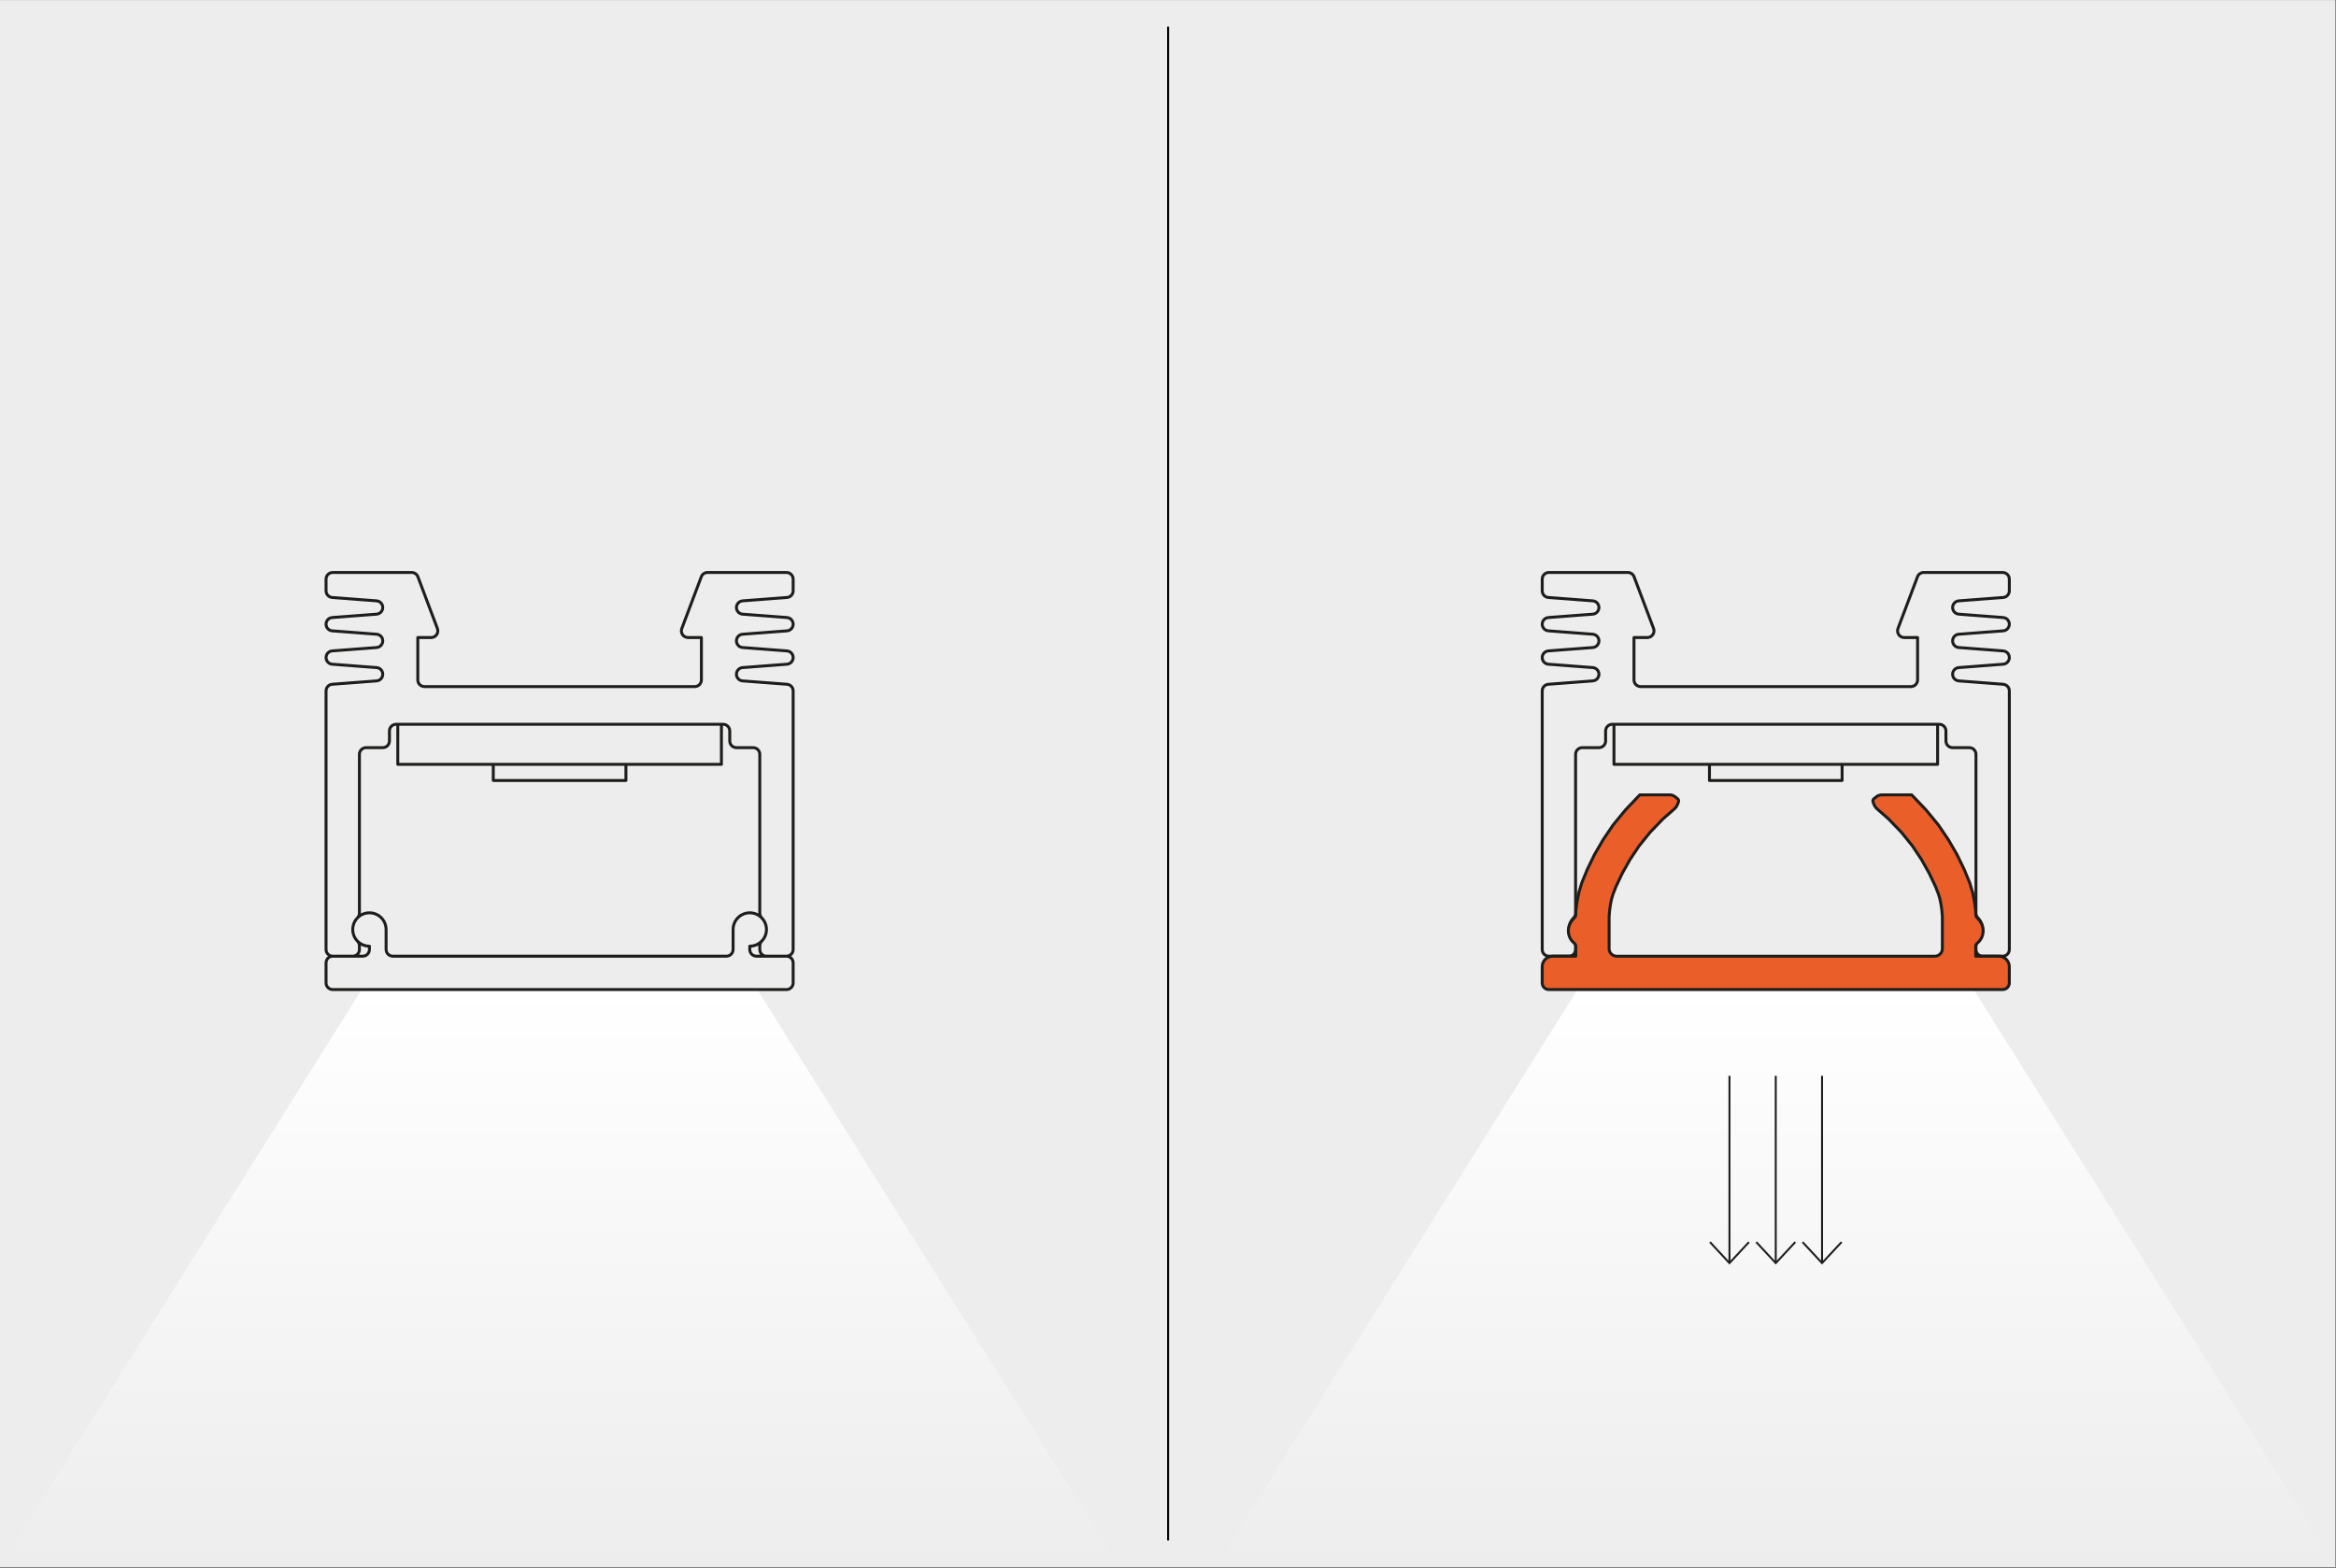 <?xml version="1.0" encoding="UTF-8" standalone="no"?> <svg xmlns="http://www.w3.org/2000/svg" xmlns:xlink="http://www.w3.org/1999/xlink" xmlns:serif="http://www.serif.com/" width="100%" height="100%" viewBox="0 0 2481 1665" version="1.1" xml:space="preserve" style="fill-rule:evenodd;clip-rule:evenodd;stroke-miterlimit:3.916;"><rect x="0" y="0" width="2481" height="1665" fill="#333333" stroke="none"/> <g transform="matrix(4.167,0,0,4.167,0,-921.908)"> <rect x="0" y="221.258" width="595.276" height="399.418" style="fill:rgb(237,237,237);"></rect> </g> <g transform="matrix(-0.001,-613.322,613.322,-0.001,1885.18,1664.24)"> <path d="M0,-0.969L0,0.97L0.003,0.97L1,0.344L1,-0.342L0,-0.969Z" style="fill:url(#_Linear1);fill-rule:nonzero;"></path> </g> <g transform="matrix(-0.001,-613.322,613.322,-0.001,595.137,1664.24)"> <path d="M0.002,-0.97L0,-0.97L0,0.969L1,0.341L1,-0.344L0.002,-0.97Z" style="fill:url(#_Linear2);fill-rule:nonzero;"></path> </g> <g transform="matrix(0,4.167,4.167,0,2044.39,832.121)"> <path d="M-192.893,-192.893L192.893,-192.893" style="fill:none;fill-rule:nonzero;stroke:black;stroke-width:0.5px;"></path> </g> <g transform="matrix(4.167,0,0,4.167,1728.9,1015.48)"> <path d="M0,-97.791L-20.124,-97.791M73.845,-81.21L70.443,-81.21M73.845,-70.41L73.845,-81.21M87.027,-53.148L82.773,-53.148M88.725,-10.968L88.725,-51.447M-13.32,-1.698L-13.32,-2.634M-13.32,-10.968L-13.32,-51.447M-21.825,-67.605L-21.825,-1.698M75.405,-97.791L95.529,-97.791M97.23,-96.093L97.23,-93.114M81.072,-54.849L81.072,-57.399M84.345,-70.161L95.658,-69.3M95.658,-74.412L84.345,-73.551M84.345,-78.663L95.658,-77.802M95.658,-82.914L84.345,-82.056M84.345,-87.168L95.658,-86.307M95.658,-91.419L84.345,-90.561M97.23,-67.605L97.23,-1.698M-15.021,0.003L-20.124,0.003M79.371,-59.1L78.948,-59.1M78.948,-48.894L-3.54,-48.894M-3.54,-59.1L-3.54,-48.894M78.948,-59.1L78.948,-48.894M-13.806,-9.777C-15.426,-8.124 -15.426,-5.478 -13.806,-3.825M89.211,-3.825C90.831,-5.478 90.831,-8.124 89.211,-9.777M95.529,0.003L90.426,0.003M-15.021,0.003L-20.124,0.003M-20.124,-97.794C-21.063,-97.794 -21.825,-97.032 -21.825,-96.093M97.23,-96.093C97.23,-97.032 96.468,-97.794 95.529,-97.794M-21.825,-96.093L-21.825,-93.117M0,-97.794L-0.588,-97.794M-21.825,-67.605L-21.825,-1.698M75.405,-97.794L95.529,-97.794M97.23,-96.093L97.23,-93.117M97.23,-67.605L97.23,-1.698M-13.806,-9.777C-15.426,-8.124 -15.426,-5.478 -13.806,-3.825M89.211,-3.825C90.831,-5.478 90.831,-8.124 89.211,-9.777M95.529,0.003L90.426,0.003M-15.021,0.003L-20.124,0.003M-13.806,-9.777C-15.426,-8.124 -15.426,-5.478 -13.806,-3.825M89.211,-3.825C90.831,-5.478 90.831,-8.124 89.211,-9.777M95.529,0.003L90.426,0.003M-15.021,0.003L-20.124,0.003M88.725,-1.698C88.725,-0.759 89.487,0.003 90.426,0.003M68.85,-83.511C68.52,-82.632 68.964,-81.651 69.843,-81.318C70.035,-81.246 70.239,-81.21 70.443,-81.21M1.56,-70.41C1.56,-69.471 2.322,-68.709 3.261,-68.709L72.144,-68.709C73.083,-68.709 73.845,-69.471 73.845,-70.41M-7.368,-53.148C-6.429,-53.148 -5.667,-53.91 -5.667,-54.849M-11.619,-53.148C-12.558,-53.148 -13.32,-52.386 -13.32,-51.447M-20.253,-77.805C-21.189,-77.733 -21.891,-76.917 -21.819,-75.978C-21.756,-75.141 -21.09,-74.475 -20.253,-74.412M-20.253,-86.307C-21.189,-86.238 -21.891,-85.419 -21.819,-84.483C-21.756,-83.646 -21.09,-82.98 -20.253,-82.917M-21.825,-93.117C-21.825,-92.226 -21.141,-91.488 -20.253,-91.419M-20.124,-97.794C-21.063,-97.794 -21.825,-97.032 -21.825,-96.093M-8.94,-78.663C-8.004,-78.735 -7.302,-79.551 -7.374,-80.49C-7.437,-81.327 -8.103,-81.993 -8.94,-82.056M-8.94,-70.161C-8.004,-70.23 -7.302,-71.049 -7.374,-71.985C-7.437,-72.822 -8.103,-73.488 -8.94,-73.551M1.59,-96.69C1.341,-97.353 0.708,-97.794 0,-97.794M4.962,-81.21C5.901,-81.21 6.663,-81.972 6.663,-82.911C6.663,-83.115 6.627,-83.319 6.555,-83.511M-8.94,-87.168C-8.004,-87.24 -7.302,-88.056 -7.374,-88.992C-7.437,-89.832 -8.103,-90.495 -8.94,-90.561M75.405,-97.794C74.697,-97.794 74.064,-97.353 73.815,-96.69M95.529,0.003C96.468,0.003 97.23,-0.759 97.23,-1.698M81.072,-54.849C81.072,-53.91 81.834,-53.148 82.773,-53.148M88.725,-51.447C88.725,-52.386 87.966,-53.148 87.027,-53.148M-15.021,0.003C-14.082,0.003 -13.32,-0.759 -13.32,-1.698M-13.806,-9.777C-13.494,-10.095 -13.32,-10.521 -13.32,-10.968M-20.253,-69.3C-21.141,-69.234 -21.825,-68.493 -21.825,-67.605M-13.32,-2.634C-13.32,-3.081 -13.494,-3.507 -13.806,-3.825M-13.806,-9.777C-15.426,-8.124 -15.426,-5.478 -13.806,-3.825M97.23,-96.093C97.23,-97.032 96.468,-97.794 95.529,-97.794M95.658,-91.419C96.546,-91.488 97.23,-92.226 97.23,-93.117M81.072,-57.399C81.072,-58.338 80.31,-59.1 79.371,-59.1L-3.966,-59.1C-4.905,-59.1 -5.667,-58.338 -5.667,-57.399M97.23,-67.605C97.23,-68.493 96.546,-69.234 95.658,-69.3M95.658,-74.412C96.594,-74.484 97.296,-75.3 97.227,-76.236C97.161,-77.076 96.495,-77.739 95.658,-77.805M95.658,-82.917C96.594,-82.986 97.296,-83.805 97.227,-84.741C97.161,-85.578 96.495,-86.244 95.658,-86.307M89.211,-3.825C88.902,-3.507 88.725,-3.081 88.725,-2.634M88.725,-10.968C88.725,-10.521 88.902,-10.095 89.211,-9.777M89.211,-3.825C90.831,-5.478 90.831,-8.124 89.211,-9.777M-21.825,-1.698C-21.825,-0.759 -21.063,0.003 -20.124,0.003M84.345,-73.551C83.409,-73.482 82.707,-72.663 82.779,-71.727C82.842,-70.89 83.508,-70.224 84.345,-70.161M84.345,-82.056C83.409,-81.984 82.707,-81.168 82.779,-80.232C82.842,-79.392 83.508,-78.729 84.345,-78.663M84.345,-90.561C83.409,-90.489 82.707,-89.673 82.779,-88.734C82.842,-87.897 83.508,-87.231 84.345,-87.168M88.725,-1.698L88.725,-2.634M95.529,0.003L90.426,0.003M68.85,-83.511L73.815,-96.69M-3.543,-59.1L-3.966,-59.1M-7.368,-53.148L-11.619,-53.148M-5.667,-57.399L-5.667,-54.849M-21.825,-96.093L-21.825,-93.117M1.56,-70.41L1.56,-81.21M1.56,-81.21L4.962,-81.21M6.555,-83.511L1.59,-96.69M-8.94,-90.561L-20.253,-91.419M-20.253,-86.307L-8.94,-87.168M-8.94,-82.056L-20.253,-82.917M-20.253,-77.805L-8.94,-78.663M-8.94,-73.551L-20.253,-74.412M-20.253,-69.3L-8.94,-70.161M54.606,-48.894L54.606,-44.783L20.799,-44.783L20.799,-48.894" style="fill:none;fill-rule:nonzero;stroke:rgb(29,29,27);stroke-width:0.75px;stroke-linecap:round;stroke-linejoin:round;stroke-miterlimit:10;"></path> </g> <g transform="matrix(4.167,0,0,4.167,437.228,1050.91)"> <path d="M0,-106.293L-20.124,-106.293M73.845,-89.712L70.443,-89.712M73.845,-78.912L73.845,-89.712M87.027,-61.65L82.773,-61.65M88.725,-19.47L88.725,-59.949M-13.32,-10.2L-13.32,-11.136M-13.32,-19.47L-13.32,-59.949M-21.825,-76.107L-21.825,-10.2M75.405,-106.293L95.529,-106.293M97.23,-104.595L97.23,-101.616M81.072,-63.351L81.072,-65.901M84.345,-78.663L95.658,-77.802M95.658,-82.914L84.345,-82.053M84.345,-87.165L95.658,-86.304M95.658,-91.416L84.345,-90.558M84.345,-95.67L95.658,-94.809M95.658,-99.921L84.345,-99.063M97.23,-76.107L97.23,-10.2M-15.021,-8.499L-20.124,-8.499M79.371,-67.602L78.948,-67.602M78.948,-57.396L-3.54,-57.396M-3.54,-67.602L-3.54,-57.396M78.948,-67.602L78.948,-57.396M86.175,-10.2C86.175,-9.261 86.937,-8.499 87.876,-8.499M-5.667,-8.727C-5.409,-8.577 -5.115,-8.499 -4.818,-8.499M-6.519,-10.2C-6.519,-9.594 -6.192,-9.03 -5.667,-8.727M80.223,-8.499C80.52,-8.499 80.814,-8.577 81.072,-8.727M81.072,-8.727C81.6,-9.03 81.924,-9.594 81.924,-10.2M-13.806,-12.327C-13.008,-11.511 -11.913,-11.052 -10.77,-11.052M-6.519,-15.303C-6.519,-17.652 -8.421,-19.554 -10.77,-19.554C-11.913,-19.554 -13.008,-19.095 -13.806,-18.279M-13.806,-18.279C-15.426,-16.626 -15.426,-13.98 -13.806,-12.327M86.175,-11.052C87.318,-11.052 88.413,-11.511 89.211,-12.327M89.211,-18.279C87.57,-19.956 84.876,-19.983 83.199,-18.339C82.383,-17.541 81.924,-16.446 81.924,-15.303M89.211,-12.327C90.831,-13.98 90.831,-16.626 89.211,-18.279M-20.124,-8.499C-21.063,-8.499 -21.825,-7.737 -21.825,-6.798M-12.471,-8.499C-11.532,-8.499 -10.77,-9.261 -10.77,-10.2M-21.825,-1.695C-21.825,-0.756 -21.063,0.003 -20.124,0.003M97.23,-6.798C97.23,-7.737 96.468,-8.499 95.529,-8.499M95.529,0.003C96.468,0.003 97.23,-0.756 97.23,-1.695M80.223,-8.499L-4.818,-8.499M90.426,-8.499L87.876,-8.499M95.529,-8.499L90.426,-8.499M-10.77,-11.052L-10.77,-10.2M-6.519,-10.2L-6.519,-15.303M81.924,-15.303L81.924,-10.2M86.175,-10.2L86.175,-11.052M-12.471,-8.499L-15.021,-8.499M-15.021,-8.499L-20.124,-8.499M-21.825,-6.798L-21.825,-1.695M97.23,-1.695L97.23,-6.798M-20.124,0.003L95.529,0.003M-20.124,-106.296C-21.063,-106.296 -21.825,-105.534 -21.825,-104.595M97.23,-104.595C97.23,-105.534 96.468,-106.296 95.529,-106.296M-21.825,-1.695C-21.825,-0.756 -21.063,0.003 -20.124,0.003M95.529,0.003C96.468,0.003 97.23,-0.756 97.23,-1.695M-21.825,-104.595L-21.825,-101.619M0,-106.296L-0.588,-106.296M-21.825,-76.107L-21.825,-10.2M75.405,-106.296L95.529,-106.296M97.23,-104.595L97.23,-101.619M97.23,-76.107L97.23,-10.2M-21.825,-6.798L-21.825,-1.695M97.23,-1.695L97.23,-6.798M-20.124,0.003L95.529,0.003M86.175,-10.2C86.175,-9.261 86.937,-8.499 87.876,-8.499M-5.667,-8.727C-5.409,-8.577 -5.115,-8.499 -4.818,-8.499M-6.519,-10.2C-6.519,-9.594 -6.192,-9.03 -5.667,-8.727M80.223,-8.499C80.52,-8.499 80.814,-8.577 81.072,-8.727M81.072,-8.727C81.6,-9.03 81.924,-9.594 81.924,-10.2M-13.806,-12.327C-13.008,-11.511 -11.913,-11.052 -10.77,-11.052M-6.519,-15.303C-6.519,-17.652 -8.421,-19.554 -10.77,-19.554C-11.913,-19.554 -13.008,-19.095 -13.806,-18.279M-13.806,-18.279C-15.426,-16.626 -15.426,-13.98 -13.806,-12.327M86.175,-11.052C87.318,-11.052 88.413,-11.511 89.211,-12.327M89.211,-18.279C87.57,-19.956 84.876,-19.983 83.199,-18.339C82.383,-17.541 81.924,-16.446 81.924,-15.303M89.211,-12.327C90.831,-13.98 90.831,-16.626 89.211,-18.279M-20.124,-8.499C-21.063,-8.499 -21.825,-7.737 -21.825,-6.798M-12.471,-8.499C-11.532,-8.499 -10.77,-9.261 -10.77,-10.2M-21.825,-1.695C-21.825,-0.756 -21.063,0.003 -20.124,0.003M97.23,-6.798C97.23,-7.737 96.468,-8.499 95.529,-8.499M95.529,0.003C96.468,0.003 97.23,-0.756 97.23,-1.695M80.223,-8.499L-4.818,-8.499M90.426,-8.499L87.876,-8.499M95.529,-8.499L90.426,-8.499M-10.77,-11.052L-10.77,-10.2M-6.519,-10.2L-6.519,-15.303M81.924,-15.303L81.924,-10.2M86.175,-10.2L86.175,-11.052M-12.471,-8.499L-15.021,-8.499M-15.021,-8.499L-20.124,-8.499M-21.825,-6.798L-21.825,-1.695M97.23,-1.695L97.23,-6.798M-20.124,0.003L95.529,0.003M86.175,-10.2C86.175,-9.261 86.937,-8.499 87.876,-8.499M-5.667,-8.727C-5.409,-8.577 -5.115,-8.499 -4.818,-8.499M-6.519,-10.2C-6.519,-9.594 -6.192,-9.03 -5.667,-8.727M80.223,-8.499C80.52,-8.499 80.814,-8.577 81.072,-8.727M81.072,-8.727C81.6,-9.03 81.924,-9.594 81.924,-10.2M-13.806,-12.327C-13.008,-11.511 -11.913,-11.052 -10.77,-11.052M-6.519,-15.303C-6.519,-17.652 -8.421,-19.554 -10.77,-19.554C-11.913,-19.554 -13.008,-19.095 -13.806,-18.279M-13.806,-18.279C-15.426,-16.626 -15.426,-13.98 -13.806,-12.327M86.175,-11.052C87.318,-11.052 88.413,-11.511 89.211,-12.327M89.211,-18.279C87.57,-19.956 84.876,-19.983 83.199,-18.339C82.383,-17.541 81.924,-16.446 81.924,-15.303M89.211,-12.327C90.831,-13.98 90.831,-16.626 89.211,-18.279M-20.124,-8.499C-21.063,-8.499 -21.825,-7.737 -21.825,-6.798M-12.471,-8.499C-11.532,-8.499 -10.77,-9.261 -10.77,-10.2M-21.825,-1.695C-21.825,-0.756 -21.063,0.003 -20.124,0.003M97.23,-6.798C97.23,-7.737 96.468,-8.499 95.529,-8.499M95.529,0.003C96.468,0.003 97.23,-0.756 97.23,-1.695M80.223,-8.499L-4.818,-8.499M90.426,-8.499L87.876,-8.499M95.529,-8.499L90.426,-8.499M-10.77,-11.052L-10.77,-10.2M-6.519,-10.2L-6.519,-15.303M81.924,-15.303L81.924,-10.2M86.175,-10.2L86.175,-11.052M-12.471,-8.499L-15.021,-8.499M-15.021,-8.499L-20.124,-8.499M-21.825,-6.798L-21.825,-1.695M97.23,-1.695L97.23,-6.798M-20.124,0.003L95.529,0.003M88.725,-10.2C88.725,-9.261 89.487,-8.499 90.426,-8.499M68.85,-92.013C68.52,-91.134 68.964,-90.153 69.843,-89.82C70.035,-89.748 70.239,-89.712 70.443,-89.712M1.56,-78.912C1.56,-77.973 2.322,-77.211 3.261,-77.211L72.144,-77.211C73.083,-77.211 73.845,-77.973 73.845,-78.912M-7.368,-61.65C-6.429,-61.65 -5.667,-62.412 -5.667,-63.351M-11.619,-61.65C-12.558,-61.65 -13.32,-60.888 -13.32,-59.949M-20.253,-86.307C-21.189,-86.235 -21.891,-85.419 -21.819,-84.48C-21.756,-83.643 -21.09,-82.977 -20.253,-82.914M-20.253,-94.809C-21.189,-94.74 -21.891,-93.921 -21.819,-92.985C-21.756,-92.148 -21.09,-91.482 -20.253,-91.419M-21.825,-101.619C-21.825,-100.728 -21.141,-99.99 -20.253,-99.921M-20.124,-106.296C-21.063,-106.296 -21.825,-105.534 -21.825,-104.595M-8.94,-87.165C-8.004,-87.237 -7.302,-88.053 -7.374,-88.992C-7.437,-89.829 -8.103,-90.495 -8.94,-90.558M-8.94,-78.663C-8.004,-78.732 -7.302,-79.551 -7.374,-80.487C-7.437,-81.324 -8.103,-81.99 -8.94,-82.053M1.59,-105.192C1.341,-105.855 0.708,-106.296 0,-106.296M4.962,-89.712C5.901,-89.712 6.663,-90.474 6.663,-91.413C6.663,-91.617 6.627,-91.821 6.555,-92.013M-8.94,-95.67C-8.004,-95.742 -7.302,-96.558 -7.374,-97.494C-7.437,-98.334 -8.103,-98.997 -8.94,-99.063M75.405,-106.296C74.697,-106.296 74.064,-105.855 73.815,-105.192M95.529,-8.499C96.468,-8.499 97.23,-9.261 97.23,-10.2M81.072,-63.351C81.072,-62.412 81.834,-61.65 82.773,-61.65M88.725,-59.949C88.725,-60.888 87.966,-61.65 87.027,-61.65M-15.021,-8.499C-14.082,-8.499 -13.32,-9.261 -13.32,-10.2M-13.806,-18.279C-13.494,-18.597 -13.32,-19.023 -13.32,-19.47M-20.253,-77.802C-21.141,-77.736 -21.825,-76.995 -21.825,-76.107M-13.32,-11.136C-13.32,-11.583 -13.494,-12.009 -13.806,-12.327M-13.806,-18.279C-15.426,-16.626 -15.426,-13.98 -13.806,-12.327M97.23,-104.595C97.23,-105.534 96.468,-106.296 95.529,-106.296M95.658,-99.921C96.546,-99.99 97.23,-100.728 97.23,-101.619M81.072,-65.901C81.072,-66.84 80.31,-67.602 79.371,-67.602L-3.966,-67.602C-4.905,-67.602 -5.667,-66.84 -5.667,-65.901M97.23,-76.107C97.23,-76.995 96.546,-77.736 95.658,-77.802M95.658,-82.914C96.594,-82.986 97.296,-83.802 97.227,-84.738C97.161,-85.578 96.495,-86.241 95.658,-86.307M95.658,-91.419C96.594,-91.488 97.296,-92.307 97.227,-93.243C97.161,-94.08 96.495,-94.746 95.658,-94.809M89.211,-12.327C88.902,-12.009 88.725,-11.583 88.725,-11.136M88.725,-19.47C88.725,-19.023 88.902,-18.597 89.211,-18.279M89.211,-12.327C90.831,-13.98 90.831,-16.626 89.211,-18.279M-21.825,-10.2C-21.825,-9.261 -21.063,-8.499 -20.124,-8.499M84.345,-82.053C83.409,-81.984 82.707,-81.165 82.779,-80.229C82.842,-79.392 83.508,-78.726 84.345,-78.663M84.345,-90.558C83.409,-90.486 82.707,-89.67 82.779,-88.734C82.842,-87.894 83.508,-87.231 84.345,-87.165M84.345,-99.063C83.409,-98.991 82.707,-98.175 82.779,-97.236C82.842,-96.399 83.508,-95.733 84.345,-95.67M88.725,-10.2L88.725,-11.136M95.529,-8.499L90.426,-8.499M68.85,-92.013L73.815,-105.192M-3.543,-67.602L-3.966,-67.602M-7.368,-61.65L-11.619,-61.65M-5.667,-65.901L-5.667,-63.351M-21.825,-104.595L-21.825,-101.619M1.56,-78.912L1.56,-89.712M1.56,-89.712L4.962,-89.712M6.555,-92.013L1.59,-105.192M-8.94,-99.063L-20.253,-99.921M-20.253,-94.809L-8.94,-95.67M-8.94,-90.558L-20.253,-91.419M-20.253,-86.307L-8.94,-87.165M-8.94,-82.053L-20.253,-82.914M-20.253,-77.802L-8.94,-78.663M54.606,-57.396L54.606,-53.285L20.799,-53.285L20.799,-57.396" style="fill:none;fill-rule:nonzero;stroke:rgb(29,29,27);stroke-width:0.75px;stroke-linecap:round;stroke-linejoin:round;stroke-miterlimit:10;"></path> </g> <g transform="matrix(4.167,0,0,4.167,2091.99,957.468)"> <path d="M0,-4.766L0.734,-2.322L1.223,0.123L1.529,2.567L1.529,3.329C1.491,3.768 1.851,4.071 1.851,4.071L2.419,4.734C3.902,6.511 3.713,9.107 1.996,10.538C1.586,10.836 1.529,11.306 1.529,11.306L1.529,13.934L7.422,13.934C8.895,13.934 10.088,15.127 10.088,16.599L10.088,20.741C10.088,21.673 9.332,22.429 8.399,22.429L-107.279,22.429C-108.212,22.429 -108.968,21.673 -108.968,20.741L-108.968,16.599C-108.968,15.127 -107.775,13.934 -106.302,13.934L-100.409,13.934L-100.409,11.306C-100.409,11.306 -100.466,10.836 -100.876,10.538C-102.593,9.107 -102.782,6.511 -101.299,4.734L-100.731,4.071C-100.731,4.071 -100.371,3.768 -100.409,3.329L-100.409,2.567L-100.103,0.123L-99.614,-2.322L-98.88,-4.766L-97.474,-8.189L-95.64,-11.978L-93.439,-15.766L-90.871,-19.555L-87.753,-23.344L-84.145,-27.133L-84.084,-27.195L-76.481,-27.195C-75.98,-27.195 -75.494,-27.025 -75.102,-26.715L-74.46,-26.207C-74.225,-26.021 -74.134,-25.708 -74.23,-25.425L-74.392,-24.949C-74.573,-24.418 -74.89,-23.944 -75.312,-23.575L-78.154,-21.083L-81.455,-17.661L-84.268,-14.177L-86.591,-10.694L-88.547,-7.211L-90.198,-3.727L-90.932,-1.833C-91.827,0.784 -91.91,4.034 -91.91,4.034L-91.91,12.012C-91.91,13.074 -91.032,13.934 -89.949,13.934L-8.931,13.934C-7.848,13.934 -6.97,13.074 -6.97,12.012L-6.97,4.034C-6.97,4.034 -7.053,0.784 -7.948,-1.833L-8.682,-3.727L-10.333,-7.211L-12.289,-10.694L-14.613,-14.177L-17.425,-17.661L-20.726,-21.083L-23.568,-23.575C-23.99,-23.944 -24.307,-24.418 -24.488,-24.949L-24.65,-25.425C-24.746,-25.708 -24.654,-26.021 -24.42,-26.207L-23.778,-26.715C-23.386,-27.025 -22.9,-27.195 -22.399,-27.195L-14.796,-27.195L-14.735,-27.133L-11.127,-23.344L-8.009,-19.555L-5.441,-15.766L-3.24,-11.978L-1.406,-8.189L0,-4.766M1.529,11.306L1.529,12.223" style="fill:rgb(234,94,41);fill-rule:nonzero;stroke:rgb(29,29,27);stroke-width:0.75px;stroke-linecap:round;stroke-linejoin:round;stroke-miterlimit:10;"></path> </g> <g transform="matrix(0,4.167,4.167,0,1985.43,1241.96)"> <path d="M-23.866,-23.866L23.866,-23.866" style="fill:none;fill-rule:nonzero;stroke:rgb(29,29,27);stroke-width:0.5px;stroke-miterlimit:4;"></path> </g> <g transform="matrix(4.167,0,0,4.167,1906.72,1341.41)"> <path d="M0,-5.353L-4.977,0L-9.952,-5.353" style="fill:none;fill-rule:nonzero;stroke:rgb(29,29,27);stroke-width:0.5px;stroke-miterlimit:4;"></path> </g> <g transform="matrix(0,4.167,4.167,0,1936.26,1241.96)"> <path d="M-23.866,-23.866L23.866,-23.866" style="fill:none;fill-rule:nonzero;stroke:rgb(29,29,27);stroke-width:0.5px;stroke-miterlimit:4;"></path> </g> <g transform="matrix(4.167,0,0,4.167,1857.55,1341.41)"> <path d="M0,-5.353L-4.977,0L-9.952,-5.353" style="fill:none;fill-rule:nonzero;stroke:rgb(29,29,27);stroke-width:0.5px;stroke-miterlimit:4;"></path> </g> <g transform="matrix(0,4.167,4.167,0,2034.59,1241.96)"> <path d="M-23.866,-23.866L23.866,-23.866" style="fill:none;fill-rule:nonzero;stroke:rgb(29,29,27);stroke-width:0.5px;stroke-miterlimit:4;"></path> </g> <g transform="matrix(4.167,0,0,4.167,1955.89,1341.41)"> <path d="M0,-5.353L-4.977,0L-9.952,-5.353" style="fill:none;fill-rule:nonzero;stroke:rgb(29,29,27);stroke-width:0.5px;stroke-miterlimit:4;"></path> </g> <defs> <linearGradient id="_Linear1" x1="0" y1="0" x2="1" y2="0" gradientUnits="userSpaceOnUse" gradientTransform="matrix(1,0,0,-1,0,0.001)"><stop offset="0" style="stop-color:rgb(237,237,237);stop-opacity:1"></stop><stop offset="1" style="stop-color:white;stop-opacity:1"></stop></linearGradient> <linearGradient id="_Linear2" x1="0" y1="0" x2="1" y2="0" gradientUnits="userSpaceOnUse" gradientTransform="matrix(1,0,0,-1,0,-0.001)"><stop offset="0" style="stop-color:rgb(237,237,237);stop-opacity:1"></stop><stop offset="1" style="stop-color:white;stop-opacity:1"></stop></linearGradient> </defs> </svg> 